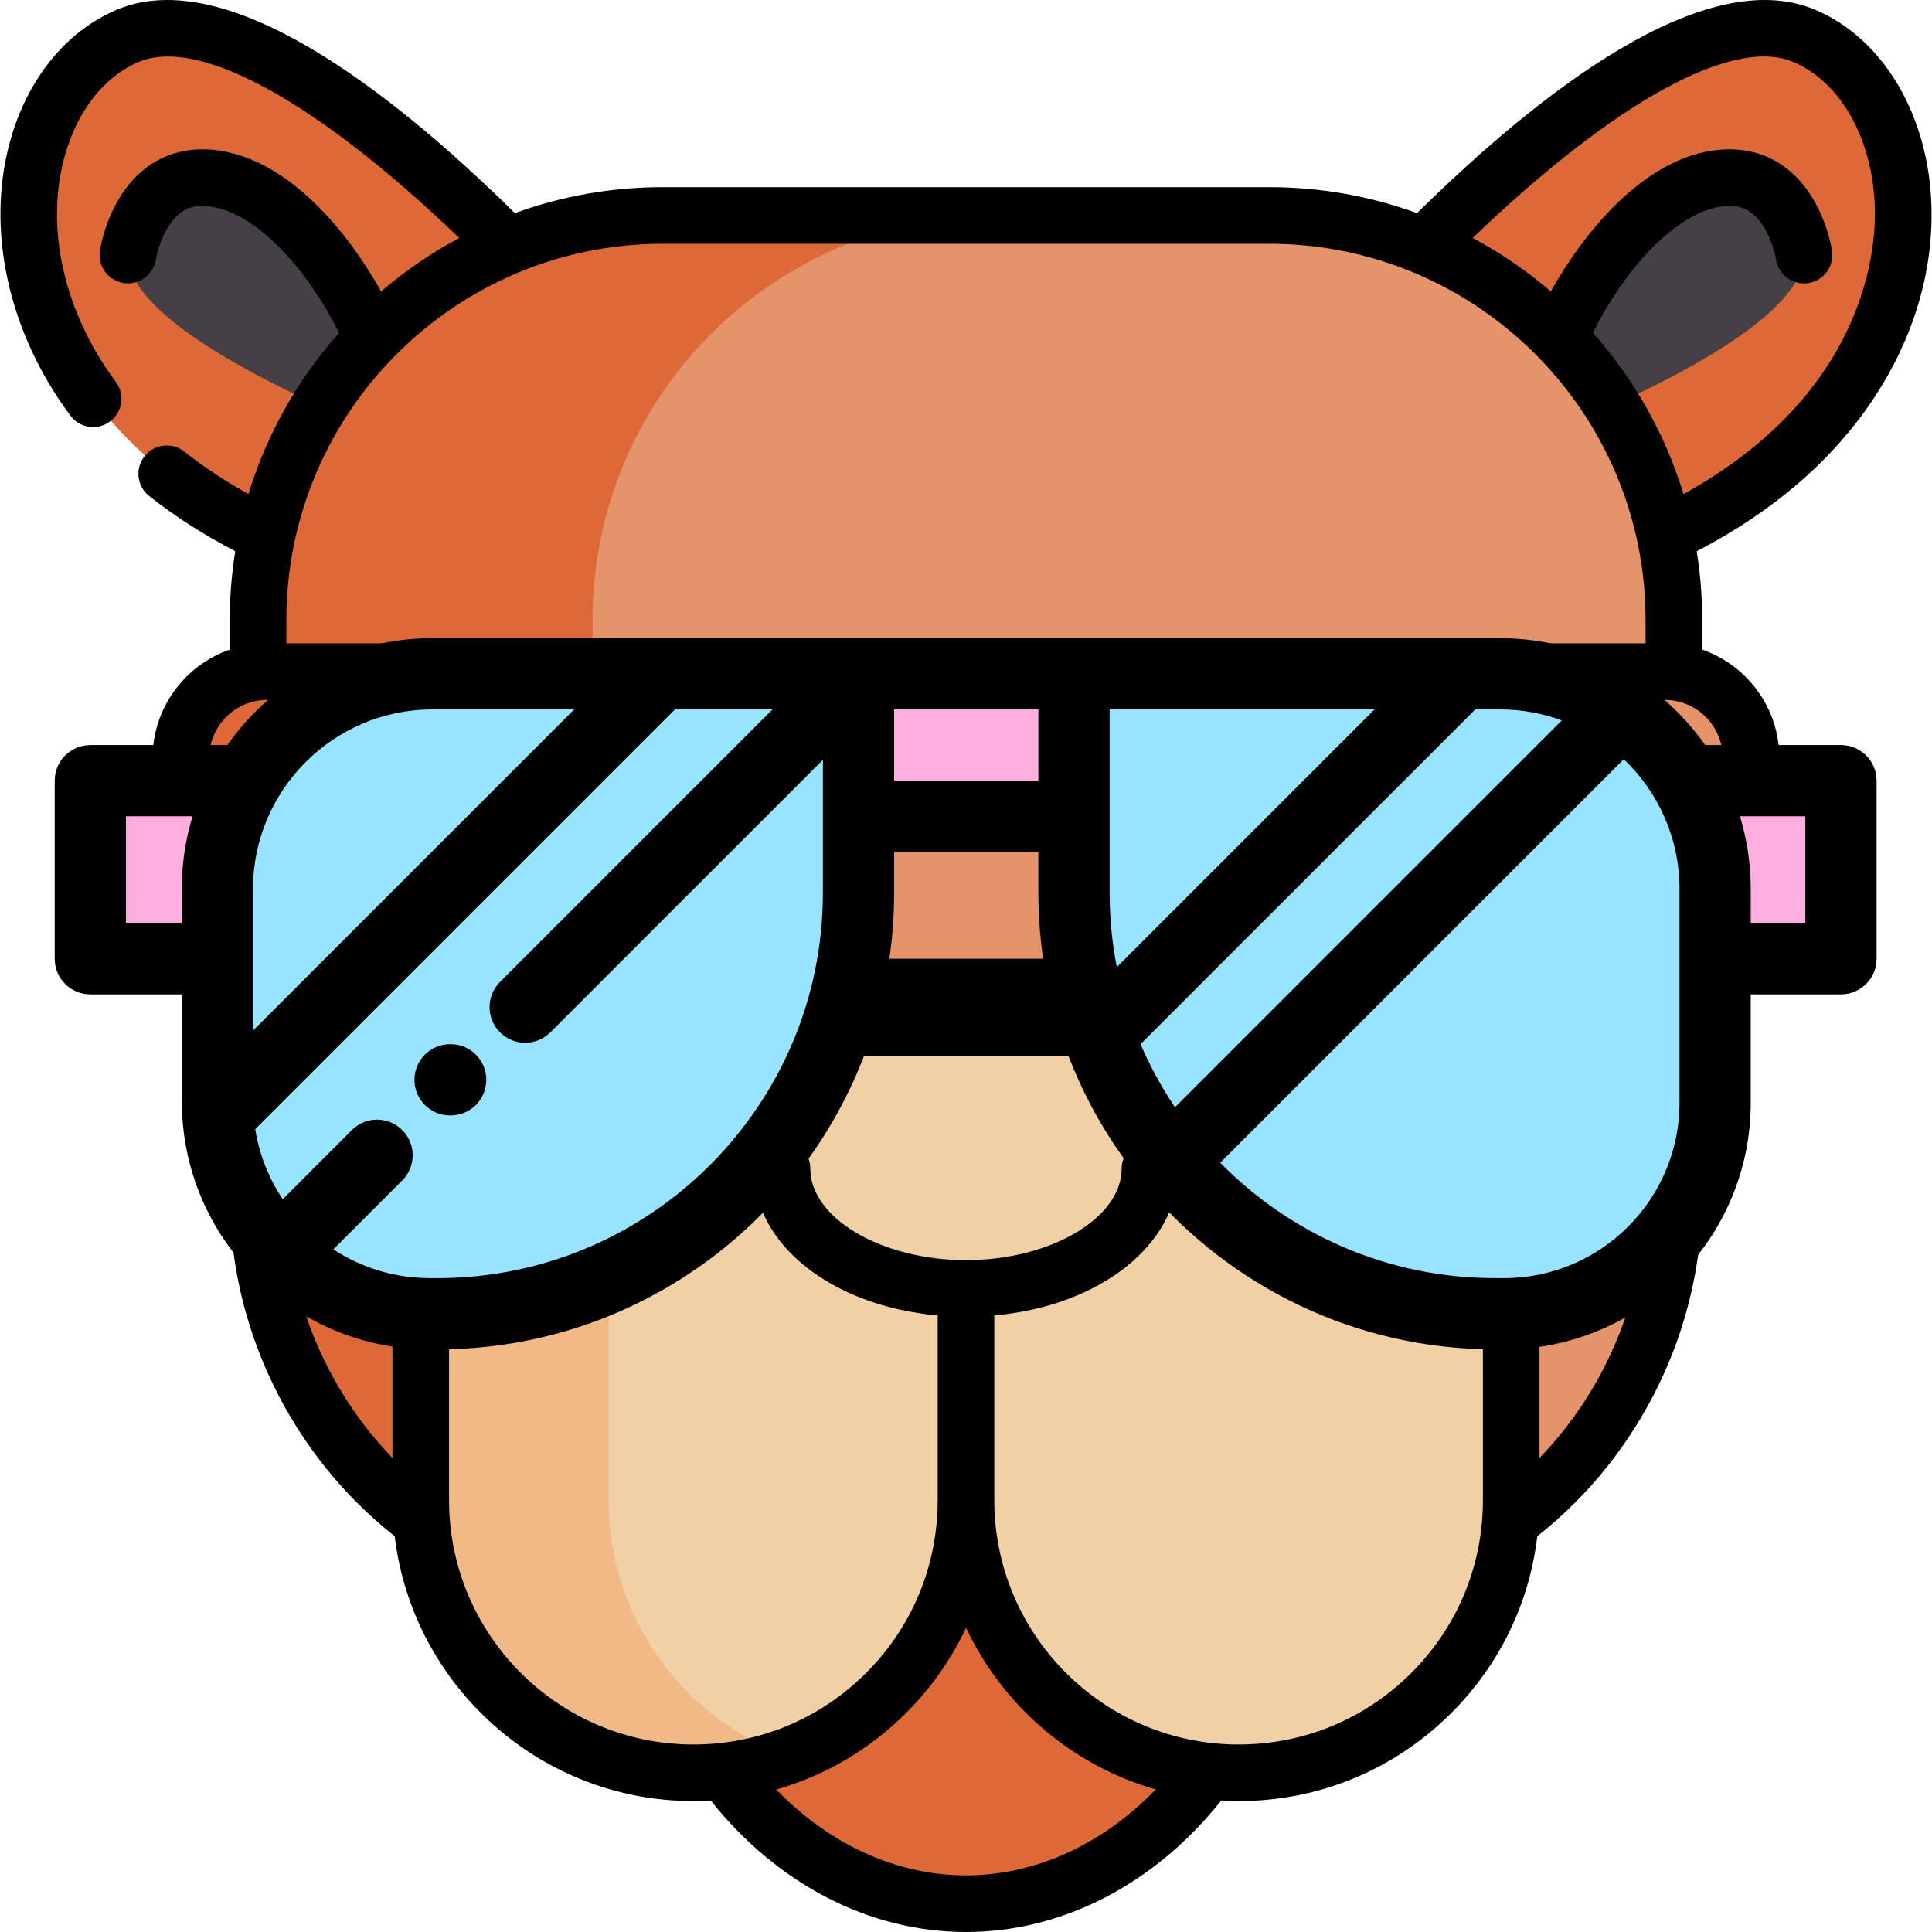 <svg width="100%" height="100%" viewBox="0 0 512 512" version="1.1" xmlns="http://www.w3.org/2000/svg" xmlns:xlink="http://www.w3.org/1999/xlink" xml:space="preserve" xmlns:serif="http://www.serif.com/" style="fill-rule:evenodd;clip-rule:evenodd;stroke-linejoin:round;stroke-miterlimit:2;">
    <g id="camel">
        <g>
            <path d="M362.672,80.763C362.672,80.763 439.5,-6.715 478.089,9.473C516.678,25.662 522.452,111.647 428.388,147.369" style="fill:rgb(221,105,56);fill-rule:nonzero;"/>
            <path d="M406.479,116.142C406.479,93.84 428.388,54.155 452.073,47.923C474.281,42.08 478.089,67.601 478.089,67.601C478.089,89.903 406.479,116.142 406.479,116.142Z" style="fill:rgb(69,64,69);fill-rule:nonzero;"/>
            <path d="M149.314,80.763C149.314,80.763 72.486,-6.715 33.897,9.473C-4.692,25.662 -10.466,111.647 83.598,147.369" style="fill:rgb(221,105,56);fill-rule:nonzero;"/>
            <path d="M105.508,116.142C105.508,93.84 83.599,54.155 59.914,47.923C37.706,42.08 33.898,67.601 33.898,67.601C33.897,89.903 105.508,116.142 105.508,116.142Z" style="fill:rgb(69,64,69);fill-rule:nonzero;"/>
            <path d="M336.391,57.106L175.596,57.106C116.389,57.106 68.392,105.102 68.392,164.309L68.392,317.034C68.392,376.241 116.389,424.238 175.596,424.238L336.392,424.238C395.599,424.238 443.596,376.241 443.596,317.034L443.596,164.309C443.595,105.102 395.598,57.106 336.391,57.106Z" style="fill:rgb(228,147,107);fill-rule:nonzero;"/>
            <path d="M264.226,424.239L175.586,424.239C116.382,424.239 68.392,376.239 68.392,317.035L68.392,164.309C68.392,105.105 116.382,57.105 175.586,57.105L264.226,57.105C205.022,57.105 157.023,105.104 157.023,164.309L157.023,317.035C157.022,376.239 205.022,424.239 264.226,424.239Z" style="fill:rgb(221,105,56);fill-rule:nonzero;"/>
            <ellipse cx="255.993" cy="397.56" rx="86.585" ry="106.937" style="fill:rgb(221,105,56);"/>
            <path d="M321.554,272.344L190.433,272.344C146.84,272.344 111.501,307.683 111.501,351.276L111.501,397.56C111.501,437.46 143.847,469.806 183.747,469.806C223.647,469.806 255.992,437.46 255.992,397.56C255.992,437.46 288.338,469.806 328.238,469.806C368.138,469.806 400.484,437.46 400.484,397.56L400.484,351.276C400.486,307.683 365.147,272.344 321.554,272.344Z" style="fill:rgb(241,208,165);fill-rule:nonzero;"/>
            <path d="M208.638,465.412C200.877,468.261 192.491,469.811 183.743,469.811C143.848,469.811 111.502,437.465 111.502,397.56L111.502,351.283C111.502,307.683 146.838,272.347 190.428,272.347L240.21,272.347C196.62,272.347 161.285,307.683 161.285,351.283L161.285,397.56C161.283,428.718 181.004,455.264 208.638,465.412Z" style="fill:rgb(241,185,134);fill-rule:nonzero;"/>
            <g>
                <path d="M147.348,177.987L70.81,177.987C58.183,177.987 47.945,188.223 47.945,200.852C47.945,213.479 58.183,223.717 70.81,223.717L147.348,223.717" style="fill:rgb(221,105,56);fill-rule:nonzero;"/>
                <path d="M364.638,177.987L441.176,177.987C453.803,177.987 464.041,188.223 464.041,200.852C464.041,213.479 453.804,223.717 441.176,223.717L364.638,223.717" style="fill:rgb(228,147,107);fill-rule:nonzero;"/>
            </g>
        </g>
        <path d="M511.862,55.034C511.293,30.787 499.173,10.188 480.986,2.558C451.793,-9.683 408.203,24.265 375.53,56.481C363.312,52.032 350.131,49.601 336.393,49.601L175.593,49.601C161.856,49.601 148.676,52.032 136.458,56.48C103.774,24.266 60.179,-9.683 31.001,2.559C17.5,8.222 7.155,21.006 2.617,37.632C-3.764,61.009 2.237,88.124 18.67,110.163C20.143,112.138 22.401,113.182 24.689,113.182C26.248,113.182 27.821,112.698 29.167,111.693C32.488,109.217 33.173,104.518 30.696,101.197C16.999,82.829 11.914,60.543 17.088,41.583C20.402,29.439 27.588,20.258 36.804,16.393C52.802,9.679 84.195,27.042 121.718,63.068C114.288,67.038 107.343,71.801 100.998,77.245C92.194,61.494 78.195,44.977 61.82,40.668C51.533,37.961 44.319,40.729 40.077,43.526C29.114,50.753 26.719,64.907 26.481,66.497C25.873,70.579 28.679,74.366 32.758,74.996C36.836,75.625 40.66,72.823 41.312,68.746C41.715,66.225 43.769,59.025 48.374,56.023C50.861,54.403 54.012,54.126 58.004,55.175C68.847,58.029 81.289,71.052 89.856,88.197C79.01,100.403 70.723,114.928 65.847,130.928C59.668,127.498 53.964,123.737 48.836,119.681C45.589,117.11 40.871,117.661 38.301,120.909C35.731,124.158 36.28,128.874 39.53,131.444C46.331,136.827 53.994,141.728 62.344,146.073C61.391,152.012 60.889,158.102 60.889,164.306L60.889,172.158C49.003,176.279 40.443,187.579 40.443,200.849C40.443,208.953 43.598,216.579 49.334,222.33C52.645,225.641 56.588,228.086 60.89,229.567L60.89,317.032C60.89,352.044 77.17,385.469 104.598,407.116C109.334,446.597 143.013,477.309 183.75,477.309C185.294,477.309 186.83,477.252 188.359,477.166C206.026,499.355 230.458,512.001 255.993,512.001C281.528,512.001 305.961,499.354 323.63,477.164C325.156,477.251 326.69,477.309 328.238,477.309C349.537,477.309 369.561,469.014 384.622,453.953C397.409,441.176 405.298,424.809 407.396,407.12C434.822,385.463 451.098,352.037 451.098,317.032L451.098,229.567C455.4,228.086 459.345,225.638 462.661,222.324C468.39,216.58 471.545,208.953 471.545,200.85C471.545,187.58 462.985,176.279 451.099,172.159L451.099,164.307C451.099,158.106 450.598,152.019 449.646,146.082C470.042,135.494 485.878,121.794 496.747,105.287C507.04,89.652 512.267,72.276 511.862,55.034ZM255.993,496.999C237.626,496.999 219.812,488.825 205.717,474.238C218.596,470.569 230.404,463.683 240.134,453.952C246.798,447.294 252.138,439.66 256.022,431.374C265.725,452.017 284.03,467.84 306.285,474.223C292.186,488.82 274.366,496.999 255.993,496.999ZM456.543,200.849C456.543,204.953 454.943,208.817 452.045,211.723C449.145,214.623 445.287,216.222 441.182,216.222L364.642,216.222C360.499,216.222 357.141,219.58 357.141,223.722C357.141,227.864 360.499,231.222 364.642,231.222L383.475,231.222C382.749,234.591 382.362,238.127 382.362,241.722C382.362,260.572 392.622,275.907 405.233,275.907C417.848,275.907 428.113,260.572 428.113,241.722C428.113,238.126 427.726,234.59 427,231.222L436.097,231.222L436.097,317.033C436.097,342.982 425.799,367.927 407.982,386.387L407.982,351.273C407.982,314.76 384.881,282.028 350.498,269.821C346.598,268.437 342.308,270.476 340.922,274.38C339.535,278.284 341.576,282.572 345.481,283.958C373.892,294.044 392.982,321.097 392.982,351.273L392.982,397.565C392.982,414.866 386.248,431.124 374.017,443.345C361.788,455.574 345.531,462.309 328.239,462.309C292.539,462.309 263.496,433.265 263.496,397.565L263.496,348.607C291.37,346.119 312.255,329.919 312.255,309.676C312.255,305.534 308.898,302.176 304.755,302.176C300.612,302.176 297.255,305.534 297.255,309.676C297.255,322.834 278.36,333.949 255.995,333.949C233.631,333.949 214.736,322.834 214.736,309.676C214.736,305.534 211.379,302.176 207.236,302.176C203.093,302.176 199.736,305.534 199.736,309.676C199.736,329.919 220.621,346.119 248.495,348.607L248.495,397.565C248.495,414.866 241.761,431.124 229.53,443.345C217.301,455.574 201.044,462.309 183.752,462.309C148.052,462.309 119.009,433.265 119.009,397.565L119.009,351.273C119.009,311.89 151.049,279.85 190.433,279.85L320.5,279.85C324.643,279.85 328,276.492 328,272.349C328,268.207 324.643,264.849 320.5,264.849L190.433,264.849C142.779,264.849 104.008,303.619 104.008,351.273L104.008,386.381C86.191,367.927 75.893,342.984 75.893,317.032L75.893,231.221L84.99,231.221C84.264,234.589 83.877,238.125 83.877,241.721C83.877,260.571 94.142,275.906 106.757,275.906C119.368,275.906 129.628,260.571 129.628,241.721C129.628,238.126 129.241,234.59 128.515,231.221L147.348,231.221C151.491,231.221 154.849,227.863 154.849,223.721C154.849,219.579 151.491,216.221 147.348,216.221L70.805,216.221C66.7,216.221 62.842,214.623 59.949,211.729C57.044,208.817 55.444,204.953 55.444,200.849C55.444,192.378 62.335,185.487 70.805,185.487L147.345,185.487C151.488,185.487 154.846,182.129 154.846,177.987C154.846,173.844 151.488,170.486 147.345,170.486L75.89,170.486L75.89,164.305C75.89,109.328 120.617,64.602 175.593,64.602L336.393,64.602C391.37,64.602 436.096,109.329 436.096,164.305L436.096,170.486L364.641,170.486C360.498,170.486 357.14,173.844 357.14,177.987C357.14,182.129 360.498,185.487 364.641,185.487L441.181,185.487C449.652,185.487 456.543,192.378 456.543,200.849ZM446.146,130.949C441.271,114.941 432.982,100.407 422.131,88.196C430.698,71.051 443.14,58.028 453.981,55.174C457.976,54.123 461.128,54.402 463.613,56.022C468.217,59.023 470.271,66.224 470.669,68.707C471.279,72.805 475.094,75.633 479.193,75.02C483.291,74.409 486.117,70.592 485.506,66.495C485.269,64.905 482.873,50.751 471.91,43.524C467.67,40.728 460.454,37.961 450.165,40.667C433.792,44.976 419.793,61.492 410.989,77.243C404.645,71.799 397.699,67.036 390.27,63.067C427.779,27.039 459.169,9.673 475.185,16.391C487.925,21.736 496.436,37.042 496.866,55.386C497.133,66.775 494.068,104.472 446.146,130.949Z" style="fill-rule:nonzero;"/>
    </g>
    <g id="glasses" transform="matrix(0.943,0,0,0.943,14.501,21.954)">
        <g>
            <path d="M458.41,196.109L501.99,196.109L501.99,246.157L466.623,246.157" style="fill:rgb(255,174,224);fill-rule:nonzero;"/>
            <path d="M53.924,196.109L10.01,196.109L10.01,246.157L45.712,246.157" style="fill:rgb(255,174,224);fill-rule:nonzero;"/>
            <path id="rglass" d="M107.605,345.921L105.436,345.921C72.451,345.921 45.711,319.181 45.711,286.195L45.711,226.554C45.711,193.155 72.786,166.078 106.187,166.078L225.887,166.078L225.887,227.638C225.888,292.964 172.931,345.921 107.605,345.921Z" style="fill:rgb(152,227,255);fill-rule:nonzero;"/>
            <path id="lglass" d="M404.728,345.921L407.314,345.921C440.069,345.921 466.622,319.368 466.622,286.613L466.622,226.554C466.622,193.155 439.546,166.078 406.146,166.078L286.447,166.078L286.447,227.638C286.447,292.964 339.403,345.921 404.728,345.921Z" style="fill:rgb(152,227,255);fill-rule:nonzero;"/>
            <path d="M286.447,206.118L225.888,206.118L225.888,166.079L286.613,166.079" style="fill:rgb(255,174,224);fill-rule:nonzero;"/>
        </g>
        <g>
            <path d="M501.99,186.099L463.814,186.099C459.13,179.442 453.328,173.633 446.677,168.941C446.252,168.585 445.801,168.274 445.336,168C434.122,160.471 420.64,156.07 406.148,156.07L106.187,156.07C82.368,156.07 61.286,167.958 48.52,186.1L10.01,186.1C4.482,186.1 0,190.582 0,196.11L0,246.158C0,251.686 4.482,256.168 10.01,256.168L35.702,256.168L35.702,286.197C35.702,287.726 35.769,289.239 35.866,290.744C35.876,291.03 35.897,291.315 35.931,291.6C38.7,327.534 68.803,355.933 105.436,355.933L107.605,355.933C164.924,355.933 213.579,318.147 229.981,266.178L282.355,266.178C282.803,267.597 283.28,269.005 283.775,270.403C283.897,270.844 284.05,271.279 284.234,271.703C289.192,285.221 296.369,297.675 305.313,308.632C305.687,309.204 306.121,309.747 306.623,310.249C306.67,310.296 306.723,310.335 306.771,310.381C330.323,338.221 365.494,355.932 404.729,355.932L407.316,355.932C445.538,355.932 476.633,324.836 476.633,286.614L476.633,256.167L501.99,256.167C507.518,256.167 512,251.685 512,246.157L512,196.109C512,190.58 507.518,186.099 501.99,186.099ZM35.702,226.554L35.702,236.147L20.02,236.147L20.02,206.117L38.734,206.117C36.769,212.59 35.702,219.449 35.702,226.554ZM55.721,226.554C55.721,198.727 78.36,176.088 106.187,176.088L146,176.088L55.721,266.366L55.721,226.554ZM215.878,227.639C215.878,287.342 167.307,335.912 107.605,335.912L105.436,335.912C95.428,335.912 86.11,332.93 78.3,327.821L97.666,308.456C101.575,304.547 101.575,298.209 97.666,294.299C93.758,290.394 87.421,290.392 83.51,294.299L64.073,313.737C60.187,307.92 57.495,301.242 56.349,294.053L174.313,176.089L201.722,176.089L125.135,252.676C121.226,256.585 121.226,262.923 125.135,266.833C127.09,268.786 129.652,269.764 132.213,269.764C134.775,269.764 137.336,268.786 139.291,266.833L215.879,190.246L215.879,227.639L215.878,227.639ZM235.897,176.089L276.437,176.089L276.437,196.109L235.897,196.109L235.897,176.089ZM234.556,246.157C235.435,240.108 235.897,233.927 235.897,227.639L235.897,216.128L276.437,216.128L276.437,227.639C276.437,233.927 276.9,240.108 277.778,246.157L234.556,246.157ZM296.457,227.639L296.457,176.089L370.905,176.089L298.483,248.511C297.158,241.754 296.457,234.777 296.457,227.639ZM305.156,270.149L399.218,176.088L406.147,176.088C412.255,176.088 418.112,177.18 423.537,179.177L314.817,287.896C311.071,282.325 307.83,276.387 305.156,270.149ZM456.613,286.613C456.613,313.795 434.497,335.911 407.315,335.911L404.728,335.911C374.538,335.911 347.198,323.485 327.542,303.484L440.959,190.068C450.593,199.264 456.614,212.214 456.614,226.553L456.614,286.613L456.613,286.613ZM491.98,236.148L476.632,236.148L476.632,226.555C476.632,219.449 475.565,212.591 473.601,206.118L491.98,206.118L491.98,236.148Z" style="fill-rule:nonzero;"/>
            <path d="M111.277,270.168L111.106,270.168C105.578,270.168 101.096,274.65 101.096,280.178C101.096,285.705 105.578,290.187 111.106,290.187L111.277,290.187C116.804,290.187 121.286,285.705 121.286,280.178C121.286,274.65 116.804,270.168 111.277,270.168Z" style="fill-rule:nonzero;"/>
        </g>
    </g>
</svg>
